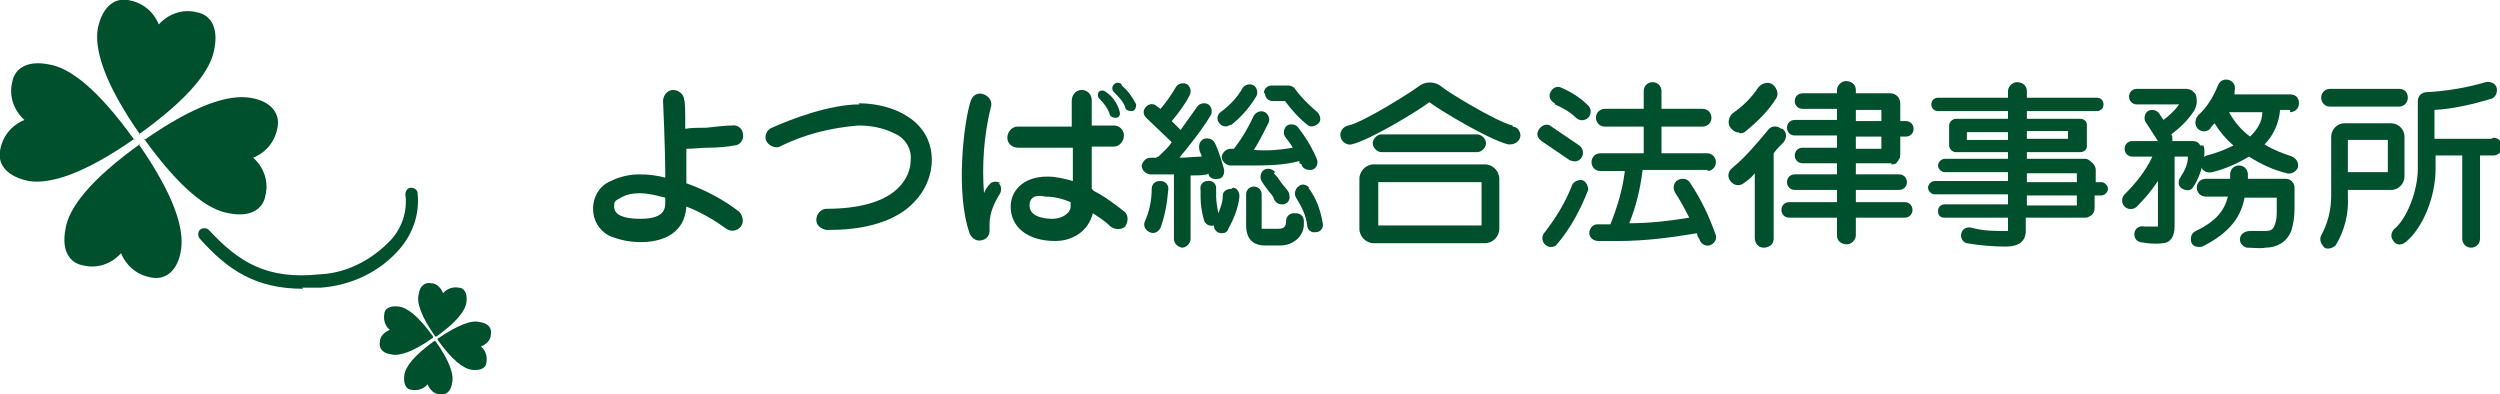 <?xml version="1.0" encoding="UTF-8"?>
<svg id="_レイヤー_1" data-name="レイヤー_1" xmlns="http://www.w3.org/2000/svg" version="1.1" viewBox="0 0 225.1 35.5">
  <!-- Generator: Adobe Illustrator 29.1.0, SVG Export Plug-In . SVG Version: 2.1.0 Build 142)  -->
  <defs>
    <style>
      .st0 {
        fill: #00502d;
      }
    </style>
  </defs>
  <path id="_パス_1" data-name="パス_1" class="st0" d="M12.6,12.1c-3.2-4.6-4.1-7.6-3.8-9.5C9.2.6,10.3-.2,11.5,0c1.3.2,2.3,1,2.8,2.2.9-1,2.2-1.4,3.4-1.1,1.2.2,2,1.3,1.6,3.3-.3,1.9-2.2,4.4-6.8,7.7"/>
  <path id="_パス_2" data-name="パス_2" class="st0" d="M12.1,12.5c-4.6,3.2-7.6,4.1-9.5,3.8C.6,15.9-.2,14.8,0,13.6c.2-1.3,1-2.3,2.2-2.8-1-.9-1.4-2.2-1.1-3.4.2-1.2,1.3-2,3.3-1.6,1.9.3,4.4,2.2,7.7,6.8"/>
  <path id="_パス_3" data-name="パス_3" class="st0" d="M12.5,13c3.2,4.6,4.1,7.6,3.8,9.5-.3,2-1.5,2.7-2.6,2.5-1.3-.2-2.3-1-2.8-2.2-.9,1-2.2,1.4-3.4,1.1-1.2-.2-2-1.3-1.6-3.3.3-1.9,2.2-4.4,6.8-7.7"/>
  <path id="_パス_4" data-name="パス_4" class="st0" d="M13,12.6c4.6-3.2,7.6-4.1,9.5-3.8,2,.3,2.7,1.5,2.5,2.6-.2,1.3-1,2.3-2.2,2.8,1,.9,1.4,2.2,1.1,3.4-.2,1.2-1.3,2-3.3,1.6-1.9-.3-4.4-2.2-7.7-6.8"/>
  <path id="_パス_5" data-name="パス_5" class="st0" d="M39.2,30.3c-1.3-1.8-1.7-3.1-1.5-3.8.1-.8.6-1.1,1.1-1,.5,0,.9.4,1.1.9.3-.4.9-.6,1.4-.5.5,0,.8.5.7,1.3-.1.8-.9,1.8-2.7,3.1"/>
  <path id="_パス_6" data-name="パス_6" class="st0" d="M39,30.4c-1.8,1.3-3.1,1.7-3.8,1.5-.8-.1-1.1-.6-1-1.1,0-.5.4-.9.9-1.1-.4-.3-.6-.9-.5-1.4,0-.5.5-.8,1.3-.7.8.1,1.8.9,3.1,2.7"/>
  <path id="_パス_7" data-name="パス_7" class="st0" d="M39.2,30.7c1.3,1.8,1.7,3.1,1.5,3.8-.1.8-.6,1.1-1.1,1-.5,0-.9-.4-1.1-.9-.3.4-.9.6-1.4.5-.5,0-.8-.5-.7-1.3.1-.8.9-1.8,2.7-3.1"/>
  <path id="_パス_8" data-name="パス_8" class="st0" d="M39.4,30.5c1.9-1.3,3.1-1.7,3.8-1.5.8.1,1.1.6,1,1.1,0,.5-.4.9-.9,1.1.4.3.6.9.5,1.4,0,.5-.5.8-1.3.7-.8-.1-1.8-.9-3.1-2.7"/>
  <path id="_パス_9" data-name="パス_9" class="st0" d="M27.3,26c-4.3,0-6.8-1.7-9.3-4.5-.2-.2-.2-.6,0-.8.2-.2.6-.2.8,0,2.7,2.9,5.2,4.5,10,4,2.4-.1,4.7-1.3,6.4-3.1,1-1.1,1.5-2.6,1.3-4.1,0-.3.2-.6.5-.6.3,0,.6.2.6.5.2,1.8-.4,3.6-1.6,5-1.8,2.1-4.4,3.3-7.1,3.5-.6,0-1.1,0-1.7,0"/>
  <path id="_パス_10" data-name="パス_10" class="st0" d="M140,9.4c.7.3,1.4.7,1.9,1.2.3.3.8.3,1.1,0s.3-.8,0-1.1c0,0,0,0,0,0-.7-.7-1.5-1.2-2.4-1.6-.4-.2-.8,0-1,.4-.2.4,0,.8.4,1,0,0,0,0,0,0"/>
  <path id="_パス_11" data-name="パス_11" class="st0" d="M141.3,14.4c.4.2.8.2,1.1-.2.2-.3.2-.8-.2-1.1l-2.5-1.7c-.3-.3-.8-.2-1.1.2s-.2.8.2,1.1c0,0,0,0,0,0l2.5,1.7Z"/>
  <path id="_パス_12" data-name="パス_12" class="st0" d="M142.4,16.2c-.4,0-.8.2-.9.6-.6,1.5-1.4,2.8-2.4,4.1-.3.3-.3.8,0,1.1.3.3.7.3,1,.1,1.3-1.5,2.2-3.2,2.9-5,0-.4-.2-.8-.6-.9,0,0,0,0,0,0"/>
  <path id="_パス_13" data-name="パス_13" class="st0" d="M153.7,15.4c.4,0,.8-.3.8-.8,0-.4-.3-.8-.8-.8h-4.1v-2.4h3.7c.4,0,.8-.3.8-.8,0-.4-.3-.8-.8-.8h-3.7v-1.6c0-.4-.3-.8-.8-.8-.4,0-.8.3-.8.8v1.6h-3.5c-.4,0-.8.3-.8.8,0,.4.3.8.8.8h3.5v2.4h-3.9c-.4,0-.8.3-.8.8,0,.4.3.8.8.8h2.2c-.2,1.7-.7,3.3-1.3,4.8-.4,0-.9,0-1.2,0-.4,0-.7.4-.7.8,0,.4.4.7.8.7h0c.3,0,.7,0,1.1,0,.2,0,.5,0,.7,0,2.4,0,4.7-.3,7.1-.7,0,.2.1.4.2.5.1.4.5.7.9.6.4-.1.7-.5.6-.9-.6-1.7-1.3-3.2-2.3-4.7-.2-.4-.7-.5-1.1-.3-.4.2-.5.7-.3,1.1,0,0,0,0,0,0,.4.6.9,1.5,1.3,2.3-1.8.3-3.6.5-5.4.5.6-1.5,1-3.1,1.2-4.8h5.9Z"/>
  <path id="_パス_14" data-name="パス_14" class="st0" d="M61.8,16.5c0-.9,0-2,0-3.1.6,0,1.3-.1,2-.1.9,0,1.8-.1,2.3-.2.5,0,.9-.5.8-1,0-.5-.5-.9-1-.8-.5,0-1.4.1-2.3.2-.7,0-1.4,0-1.9.1,0-1.4,0-2.5-.1-2.6,0-.5-.5-.9-1-.9-.5,0-.9.5-.9,1,0,0,.2,4.1.2,6.9-.7-.2-1.5-.3-2.3-.3-.9,0-1.8.2-2.6.6-1,.4-1.6,1.4-1.6,2.5,0,1,.5,1.9,1.4,2.4.9.4,1.9.6,2.9.6,1.2,0,3.9-.3,4.1-3.2,1.3.5,2.5,1.2,3.6,2,.4.3,1,.2,1.3-.2.3-.4.2-.9-.1-1.3-1.4-1.1-3.1-2-4.8-2.6M59.9,18.2c0,.5,0,1.5-2.2,1.5s-2.4-.7-2.4-1.1,0-.5.6-.8c.5-.3,1.1-.4,1.7-.4.8,0,1.5.2,2.3.4v.4"/>
  <path id="_パス_15" data-name="パス_15" class="st0" d="M77.4,9.4c-2.7,0-6.1,1.3-7.9,2.1-.5.2-.7.8-.5,1.2s.8.7,1.2.5c0,0,0,0,0,0,2.2-1.1,4.6-1.7,7.1-1.9,1.1,0,2.2.2,3.2.7,1,.4,1.6,1.4,1.5,2.4,0,.9-.4,1.8-1.1,2.5-1.3,1.3-3.6,1.9-6.5,1.9h0c-.5,0-.9.5-.9,1,0,.5.4.8.9.9h.3c4.2,0,6.5-1.3,7.6-2.5,1-1,1.6-2.4,1.6-3.8,0-3.5-3.4-5.1-6.6-5.1"/>
  <path id="_パス_16" data-name="パス_16" class="st0" d="M90.1,16.5c-.3-.2-.8-.2-1,.1,0,0,0,0,0,0-.2.2-.4.5-.5.8-.2-2.6,0-5.2.6-7.7.2-.5-.1-1-.6-1.2-.5-.2-1,0-1.2.6-.6,1.8-1.4,8.2-.1,11.9.2.5.7.8,1.2.6.4-.1.6-.5.6-.8,0,0,0,0,0-.2,0-.1,0-.2,0-.4,0-1,.4-1.9.9-2.7.2-.3.2-.8-.1-1,0,0,0,0,0,0"/>
  <path id="_パス_17" data-name="パス_17" class="st0" d="M98.3,17c0-1.1,0-2.5,0-3.8h2c.5,0,.9-.5.9-1,0-.5-.4-.9-.9-.9h-2c0-1.3,0-2.3,0-2.3,0-.5-.4-.9-.9-.9h0c-.5,0-.9.4-.9,1h0s0,1,0,2.3h-4.9c-.5,0-.9.5-.9,1,0,.5.4.9,1,.9h4.9c0,1,0,2,0,3-.7-.2-1.5-.4-2.3-.4-2.3,0-3.3,1.4-3.3,2.7,0,1.9,1.6,3.1,4,3.1,1.6,0,3-.9,3.4-2.5.6.4,1.1.7,1.6,1.2.4.3,1,.3,1.3,0,.3-.4.3-1,0-1.3,0,0,0,0,0,0-.9-.7-1.8-1.4-2.8-1.9M94.8,19.7c-.3,0-2.1,0-2.1-1.2s1.4-.8,1.4-.8c.8,0,1.6.2,2.3.5v.4c0,.6-.8,1.1-1.6,1.1"/>
  <path id="_パス_18" data-name="パス_18" class="st0" d="M99,8.2c-.2.2-.2.5,0,.7,0,0,0,0,0,0,.4.4.7.8.9,1.3,0,.2.2.4.5.4,0,0,0,0,.1,0,.3,0,.4-.3.3-.6-.2-.7-.6-1.3-1.2-1.7-.2-.2-.5-.2-.7,0,0,0,0,0,0,0"/>
  <path id="_パス_19" data-name="パス_19" class="st0" d="M101,7.6c-.2-.2-.5-.2-.7,0-.2.2-.2.5,0,.7h0c.4.4.8.8,1,1.3h0c0,.3.3.4.6.4.3,0,.4-.3.4-.6,0,0,0,0,0,0-.3-.6-.7-1.2-1.3-1.7"/>
  <path id="_パス_20" data-name="パス_20" class="st0" d="M108.8,15.6c0,.4.5.6.9.5.4,0,.6-.5.5-.9,0,0,0,0,0,0,0,0-.4-1.5-.8-2.3-.2-.4-.6-.5-1-.4-.4.2-.5.6-.4,1h0c0,.2.2.4.2.6-.6,0-1.3.1-2,.1.2-.3.5-.6.8-1,.8-1,1.6-2.1,2-2.8.2-.3.1-.8-.2-1-.3-.2-.8-.1-1,.2,0,0,0,0,0,0-.5.7-1,1.4-1.5,2.1l-.8-.8c.6-.7,1.2-1.5,1.6-2.3.2-.3.1-.8-.2-1-.3-.2-.8-.1-1,.2,0,0,0,0,0,0-.4.7-.9,1.4-1.4,2l-.3-.2c-.3-.3-.7-.3-1,0-.3.3-.3.7,0,1,0,0,0,0,0,0l2.3,2.2c-.3.5-.8.9-1.2,1.3,0,0-.1,0-.2.1h-.5c-.4,0-.7.3-.8.7,0,.4.3.7.7.8,0,0,0,0,0,0h2.2v5.8c0,.4.3.7.7.8.4,0,.7-.3.8-.7,0,0,0,0,0,0v-5.8c.5,0,1,0,1.5-.1h0"/>
  <path id="_パス_21" data-name="パス_21" class="st0" d="M104.4,16.3c-.4,0-.7.3-.7.7h0c0,1-.2,2-.6,2.9-.2.4,0,.8.4,1,.4.2.8,0,1-.4,0,0,0,0,0,0,.4-1.1.6-2.3.7-3.5,0-.4-.3-.7-.7-.7h0"/>
  <path id="_パス_22" data-name="パス_22" class="st0" d="M110.8,11.3c.9-.7,1.7-1.6,2.3-2.6.2-.3.1-.8-.2-1s-.8-.1-1,.2h0c-.5.9-1.2,1.6-2,2.2-.3.2-.4.7-.1,1,.2.3.7.4,1,.1"/>
  <path id="_パス_23" data-name="パス_23" class="st0" d="M113.9,8.4c0,.4.3.7.7.7h1.1c.6.8,1.3,1.6,2.1,2.2.3.2.8,0,1-.3.2-.3,0-.8-.3-1,0,0,0,0,0,0-.7-.6-1.4-1.3-1.9-2-.1-.2-.4-.3-.6-.3h-1.5c-.4,0-.7.3-.7.7"/>
  <path id="_パス_24" data-name="パス_24" class="st0" d="M117.2,14.8c0,.3.4.5.7.5,0,0,.2,0,.2,0,.4-.1.6-.5.5-.9h0c-.4-1-1-2-1.7-2.9-.2-.3-.7-.4-1-.2s-.4.7-.2,1c0,0,0,0,0,0,.2.3.5.6.7,1-1.1.2-2.3.3-3.5.2.5-.8.9-1.6,1.3-2.4.2-.4,0-.8-.3-1-.4-.2-.8,0-1,.3-.5,1.1-1.1,2.1-1.8,3h-.3c-.4,0-.7.3-.8.7,0,.4.3.7.7.8,0,0,0,0,0,0,.1,0,.3,0,.5,0,.5,0,.9,0,1.3,0,1.5,0,3,0,4.5-.4,0,0,0,.1,0,.2"/>
  <path id="_パス_25" data-name="パス_25" class="st0" d="M110.9,17c-.4,0-.8.2-.8.6,0,.6-.2,1.1-.4,1.6-.1-.5-.2-1.1-.2-1.6,0-.3,0-.5,0-.7,0-.4-.4-.7-.8-.6-.4,0-.7.4-.6.8,0,0,0,0,0,0,0,.2,0,.4,0,.6,0,.7.1,1.4.3,2.1.1.4.5.6.9.5,0,.4.3.7.7.7.3,0,.5-.1.6-.4.5-.9.9-1.9,1-2.9,0-.4-.2-.8-.6-.8h0"/>
  <path id="_パス_26" data-name="パス_26" class="st0" d="M116.5,19.2c-.4,0-.7.3-.7.7h0c0,.5-.2.7-.7.7h-1.5s0,0,0,0c0-.1,0-.2,0-.3v-2.8c0-.4-.3-.7-.7-.7-.4,0-.7.3-.7.7v2.8c0,1.6,1.1,1.8,1.6,1.8h1.5c1.1,0,2.1-.8,2.1-1.9,0-.1,0-.2,0-.3,0-.4-.3-.7-.7-.7h0"/>
  <path id="_パス_27" data-name="パス_27" class="st0" d="M114.8,15.5c-.2-.3-.7-.4-1-.2-.3.2-.4.7-.2,1,.2.4.5.7.7,1,.2.2.4.5.4.6.1.3.4.5.7.5,0,0,0,0,.1,0,.4,0,.7-.4.6-.8,0-.3-.2-.5-.7-1.1-.2-.3-.4-.6-.7-.9"/>
  <path id="_パス_28" data-name="パス_28" class="st0" d="M117.9,16.9c-.3-.3-.7-.4-1-.1-.3.2-.4.7-.2,1,.5.8.9,1.6,1,2.5,0,.4.4.7.8.6.4,0,.7-.4.6-.8-.2-1.2-.6-2.3-1.3-3.2"/>
  <path id="_パス_29" data-name="パス_29" class="st0" d="M136.2,11.3c-1.4-.3-6-3.1-6.4-3.5-.6-.5-1.5-.5-2.1,0-.5.4-4.9,3.2-6.3,3.5-.5.1-.8.6-.7,1,.1.5.6.8,1,.7,1.7-.4,6.1-3.1,7-3.8.9.7,5.4,3.4,7.1,3.8,0,0,.1,0,.2,0,.5,0,.9-.4.9-.8,0-.4-.3-.8-.7-.8"/>
  <path id="_パス_30" data-name="パス_30" class="st0" d="M124.4,13.7h8.6c.4,0,.8-.4.8-.8s-.4-.8-.8-.8h-8.6c-.4,0-.8.4-.8.8s.4.8.8.8h0"/>
  <path id="_パス_31" data-name="パス_31" class="st0" d="M133.7,14.8h-10c-.7,0-1.3.6-1.3,1.3v4.5c0,.7.6,1.3,1.3,1.3h10c.7,0,1.3-.6,1.3-1.3v-4.5c0-.7-.6-1.3-1.3-1.3M133.4,20.3h-9.3v-3.9h9.3v3.9Z"/>
  <path id="_パス_32" data-name="パス_32" class="st0" d="M156.6,12c.2,0,.4,0,.6-.2h0c1.1-.9,2-1.8,2.7-2.9.3-.4.1-1-.3-1.3-.4-.3-1-.1-1.3.3,0,0,0,0,0,0-.6.9-1.4,1.7-2.3,2.3h0c-.4.4-.5,1-.1,1.4.2.2.5.4.7.3"/>
  <path id="_パス_33" data-name="パス_33" class="st0" d="M160.4,11.6c-.4-.3-.9-.3-1.2.1-1,1.2-2,2.4-3.2,3.4-.4.3-.5.8-.2,1.2.3.4.8.5,1.2.2.4-.3.7-.5,1-.9v5.8c0,.5.3.9.8.9.5,0,.9-.3.9-.8,0,0,0,0,0-.1v-7.6c.3-.4.6-.7.9-1,.3-.4.3-.9-.1-1.2,0,0,0,0,0,0"/>
  <path id="_パス_34" data-name="パス_34" class="st0" d="M170.3,14.8c.2,0,.4,0,.5-.2.2-.2.3-.4.3-.7v-1.6h.5c.4,0,.7-.3.7-.7s-.3-.7-.7-.7h-.5v-1.6c0-.5-.4-.9-.9-.9h-3.1v-.3c0-.5-.4-.8-.9-.8-.4,0-.8.4-.8.8v.3h-3.1c-.4,0-.7.3-.7.7s.3.7.7.7h3.1v1h-3.8c-.4,0-.7.3-.7.7s.3.7.7.7h3.8v1.1h-3.1c-.4,0-.7.3-.7.7s.3.7.7.7h3.1v1h-3.8c-.4,0-.7.3-.7.7,0,.4.3.7.7.7h3.8v1.1h-4.3c-.4,0-.7.3-.7.7,0,.4.3.7.7.7h4.3v1.6c0,.5.4.8.9.8.4,0,.8-.4.8-.8v-1.6h4.4c.4,0,.7-.3.7-.7s-.3-.7-.7-.7h-4.4v-1.1h3.9c.4,0,.7-.3.7-.7s-.3-.7-.7-.7h-3.9v-1h3.2ZM167.1,9.9h2.3v1h-2.3v-1ZM167.1,12.3h2.3v1.1h-2.3v-1.1Z"/>
  <path id="_パス_35" data-name="パス_35" class="st0" d="M189.3,16.4h-.6v-1.1c0-.3-.2-.6-.5-.8-.1-.1-.3-.2-.4-.2h-5.3v-.6h4.8c.3,0,.6-.2.6-.5,0-.1,0-.2,0-.4v-1.2c0-.1,0-.3,0-.4,0-.3-.3-.5-.6-.5h-4.8v-.7h6.3c.3,0,.6-.2.6-.6,0-.3-.2-.6-.6-.6,0,0,0,0,0,0h-6.3v-.6c0-.5-.4-.8-.9-.8-.4,0-.8.4-.8.8v.6h-6.3c-.3,0-.6.2-.6.6,0,.3.2.6.6.6,0,0,0,0,0,0h6.3v.7h-4.7c-.3,0-.6.3-.6.6,0,.1,0,.2,0,.3v1.2c0,.1,0,.2,0,.3,0,.3.3.6.6.6h4.7v.6h-5.7c-.3,0-.6.3-.6.6,0,.3.3.6.6.6h5.7v.8h-6.6c-.3,0-.6.3-.6.6,0,.3.3.6.6.6h6.6v.9h-5.7c-.3,0-.6.2-.6.6s.2.6.6.6c0,0,0,0,0,0h5.7v1.2h0s-.1,0-.1,0c-1.1,0-2.1,0-3.2-.3-.4-.1-.8.1-.9.5-.1.4.1.8.5.9,0,0,0,0,0,0,1.2.2,2.3.3,3.5.3,1.2,0,1.8-.5,1.8-1.4v-1.2h5.3c.1,0,.3,0,.4-.1.3-.1.5-.4.5-.8v-1.1h.6c.3,0,.6-.3.6-.6,0-.3-.3-.6-.6-.6M182.5,11.8h3.7v.7h-3.7v-.7ZM180.8,12.6h-3.7v-.7h3.7v.7ZM187,18.5h-4.5v-.9h4.5v.9ZM187,16.4h-4.5v-.8h4.5v.8Z"/>
  <path id="_パス_36" data-name="パス_36" class="st0" d="M198.1,13.1c-.1-.3-.4-.4-.7-.4h-1.8c0,0,0-.2,0-.2,0-.1,0-.3-.1-.4h0c.8-.6,1.4-1.2,1.9-1.9.4-.5.5-1.1.3-1.7-.2-.3-.5-.5-.9-.5h-4.4c-.4,0-.7.3-.7.7s.3.7.7.7h3.8c-.4.6-.9,1-1.4,1.4l-.4-.6c-.2-.3-.7-.4-1-.2-.3.2-.4.7-.2,1h0l1.1,1.7s0,0,0,0h-2.3c-.4,0-.7.3-.7.7,0,.4.3.7.7.7h1.8c-.6,1.3-1.5,2.4-2.5,3.4-.3.3-.3.8,0,1.1s.8.3,1.1,0h0c.7-.7,1.3-1.4,1.9-2.3v4.1c-.4,0-.8,0-1.2,0-.4-.1-.8.1-.9.5-.1.4.1.8.5.9.6.1,1.3.2,2,.1.7,0,1.1-.6,1.1-1.5v-6.3h1.2c0,.7-.3,1.3-.7,1.9-.2.3-.2.8.2,1s.8.2,1-.2c0,0,0,0,0,0,.7-1,1.2-3,.9-3.7"/>
  <path id="_パス_37" data-name="パス_37" class="st0" d="M206.2,10.1c.4,0,.8-.3.8-.8s-.3-.8-.8-.8h-5c0,0,0-.2,0-.3.1-.4,0-.8-.5-1-.4-.1-.8,0-1,.5-.4,1-1,2-1.8,2.7h0c-.3.4-.3.9,0,1.2s.8.3,1.1,0c0,0,0,0,0,0h0c.1-.2.2-.3.4-.5.5.8,1,1.4,1.7,2-.8.4-1.6.7-2.4.9-.4.1-.6.5-.5,1,.1.4.5.6,1,.5h0c1.2-.3,2.3-.8,3.3-1.4,1.1.7,2.2,1.2,3.4,1.5.4.1.8-.1,1-.5.1-.4-.1-.8-.5-1h0c-.9-.3-1.7-.6-2.5-1.1.8-.8,1.3-1.9,1.4-3.1h.9ZM202.6,12.3c-.8-.6-1.4-1.3-1.9-2.2h3c0,.9-.5,1.6-1.1,2.2"/>
  <path id="_パス_38" data-name="パス_38" class="st0" d="M205.9,16.1h-3.5c0-.1,0-.2,0-.4,0-.4-.3-.8-.8-.8h0c-.4,0-.8.3-.8.8,0,.1,0,.2,0,.4h-2.2c-.4,0-.8.3-.8.8,0,.4.3.8.8.8h2c-.3,1.2-1,2.2-2.9,3.1-.4.2-.5.6-.4,1s.6.5,1,.4h0c2.6-1.3,3.5-2.8,3.8-4.4h2.9v1.1c0,.5,0,.9-.2,1.4-.1.3-.3.5-.8.5-.5,0-.9,0-1.4,0h0c-.4,0-.8.2-.9.6s.2.8.6.9c.6,0,1.1.1,1.7,0,1,0,1.9-.5,2.3-1.5.2-.6.3-1.3.3-2v-1.9c0-.4-.3-.8-.8-.8"/>
  <path id="_パス_39" data-name="パス_39" class="st0" d="M209.8,9.6h6.2c.4,0,.8-.3.8-.8s-.3-.8-.8-.8h-6.2c-.4,0-.8.3-.8.8,0,.4.3.8.8.8"/>
  <path id="_パス_40" data-name="パス_40" class="st0" d="M216.5,15.8v-3.5c0-.7-.6-1.2-1.2-1.2h-4.2c-.7,0-1.2.6-1.2,1.2v5.3c0,1.3-.3,2.5-.9,3.6-.2.4,0,.8.3,1.1.3.2.8,0,1-.2.8-1.3,1.2-2.9,1.1-4.4v-.6h3.9c.7,0,1.2-.6,1.2-1.2M215,15.5h-3.6v-2.9h3.6v2.9Z"/>
  <path id="_パス_41" data-name="パス_41" class="st0" d="M224.3,12.5h-5.1v-2.6c1.7-.1,3.4-.5,5.1-1,.4-.1.6-.6.5-1s-.6-.6-1-.5h0c-1.7.5-3.5.8-5.3.9-.4,0-.8.3-.8.8v6.1c0,2-1,4.5-2.1,5.4-.3.3-.4.7-.1,1.1s.7.4,1.1.1c1.5-1.2,2.7-4,2.7-6.6v-1.2h2.4v7.5c0,.4.3.8.8.8.4,0,.8-.3.8-.8h0v-7.5h1.2c.4,0,.8-.3.8-.8,0-.4-.3-.8-.8-.8"/>
</svg>